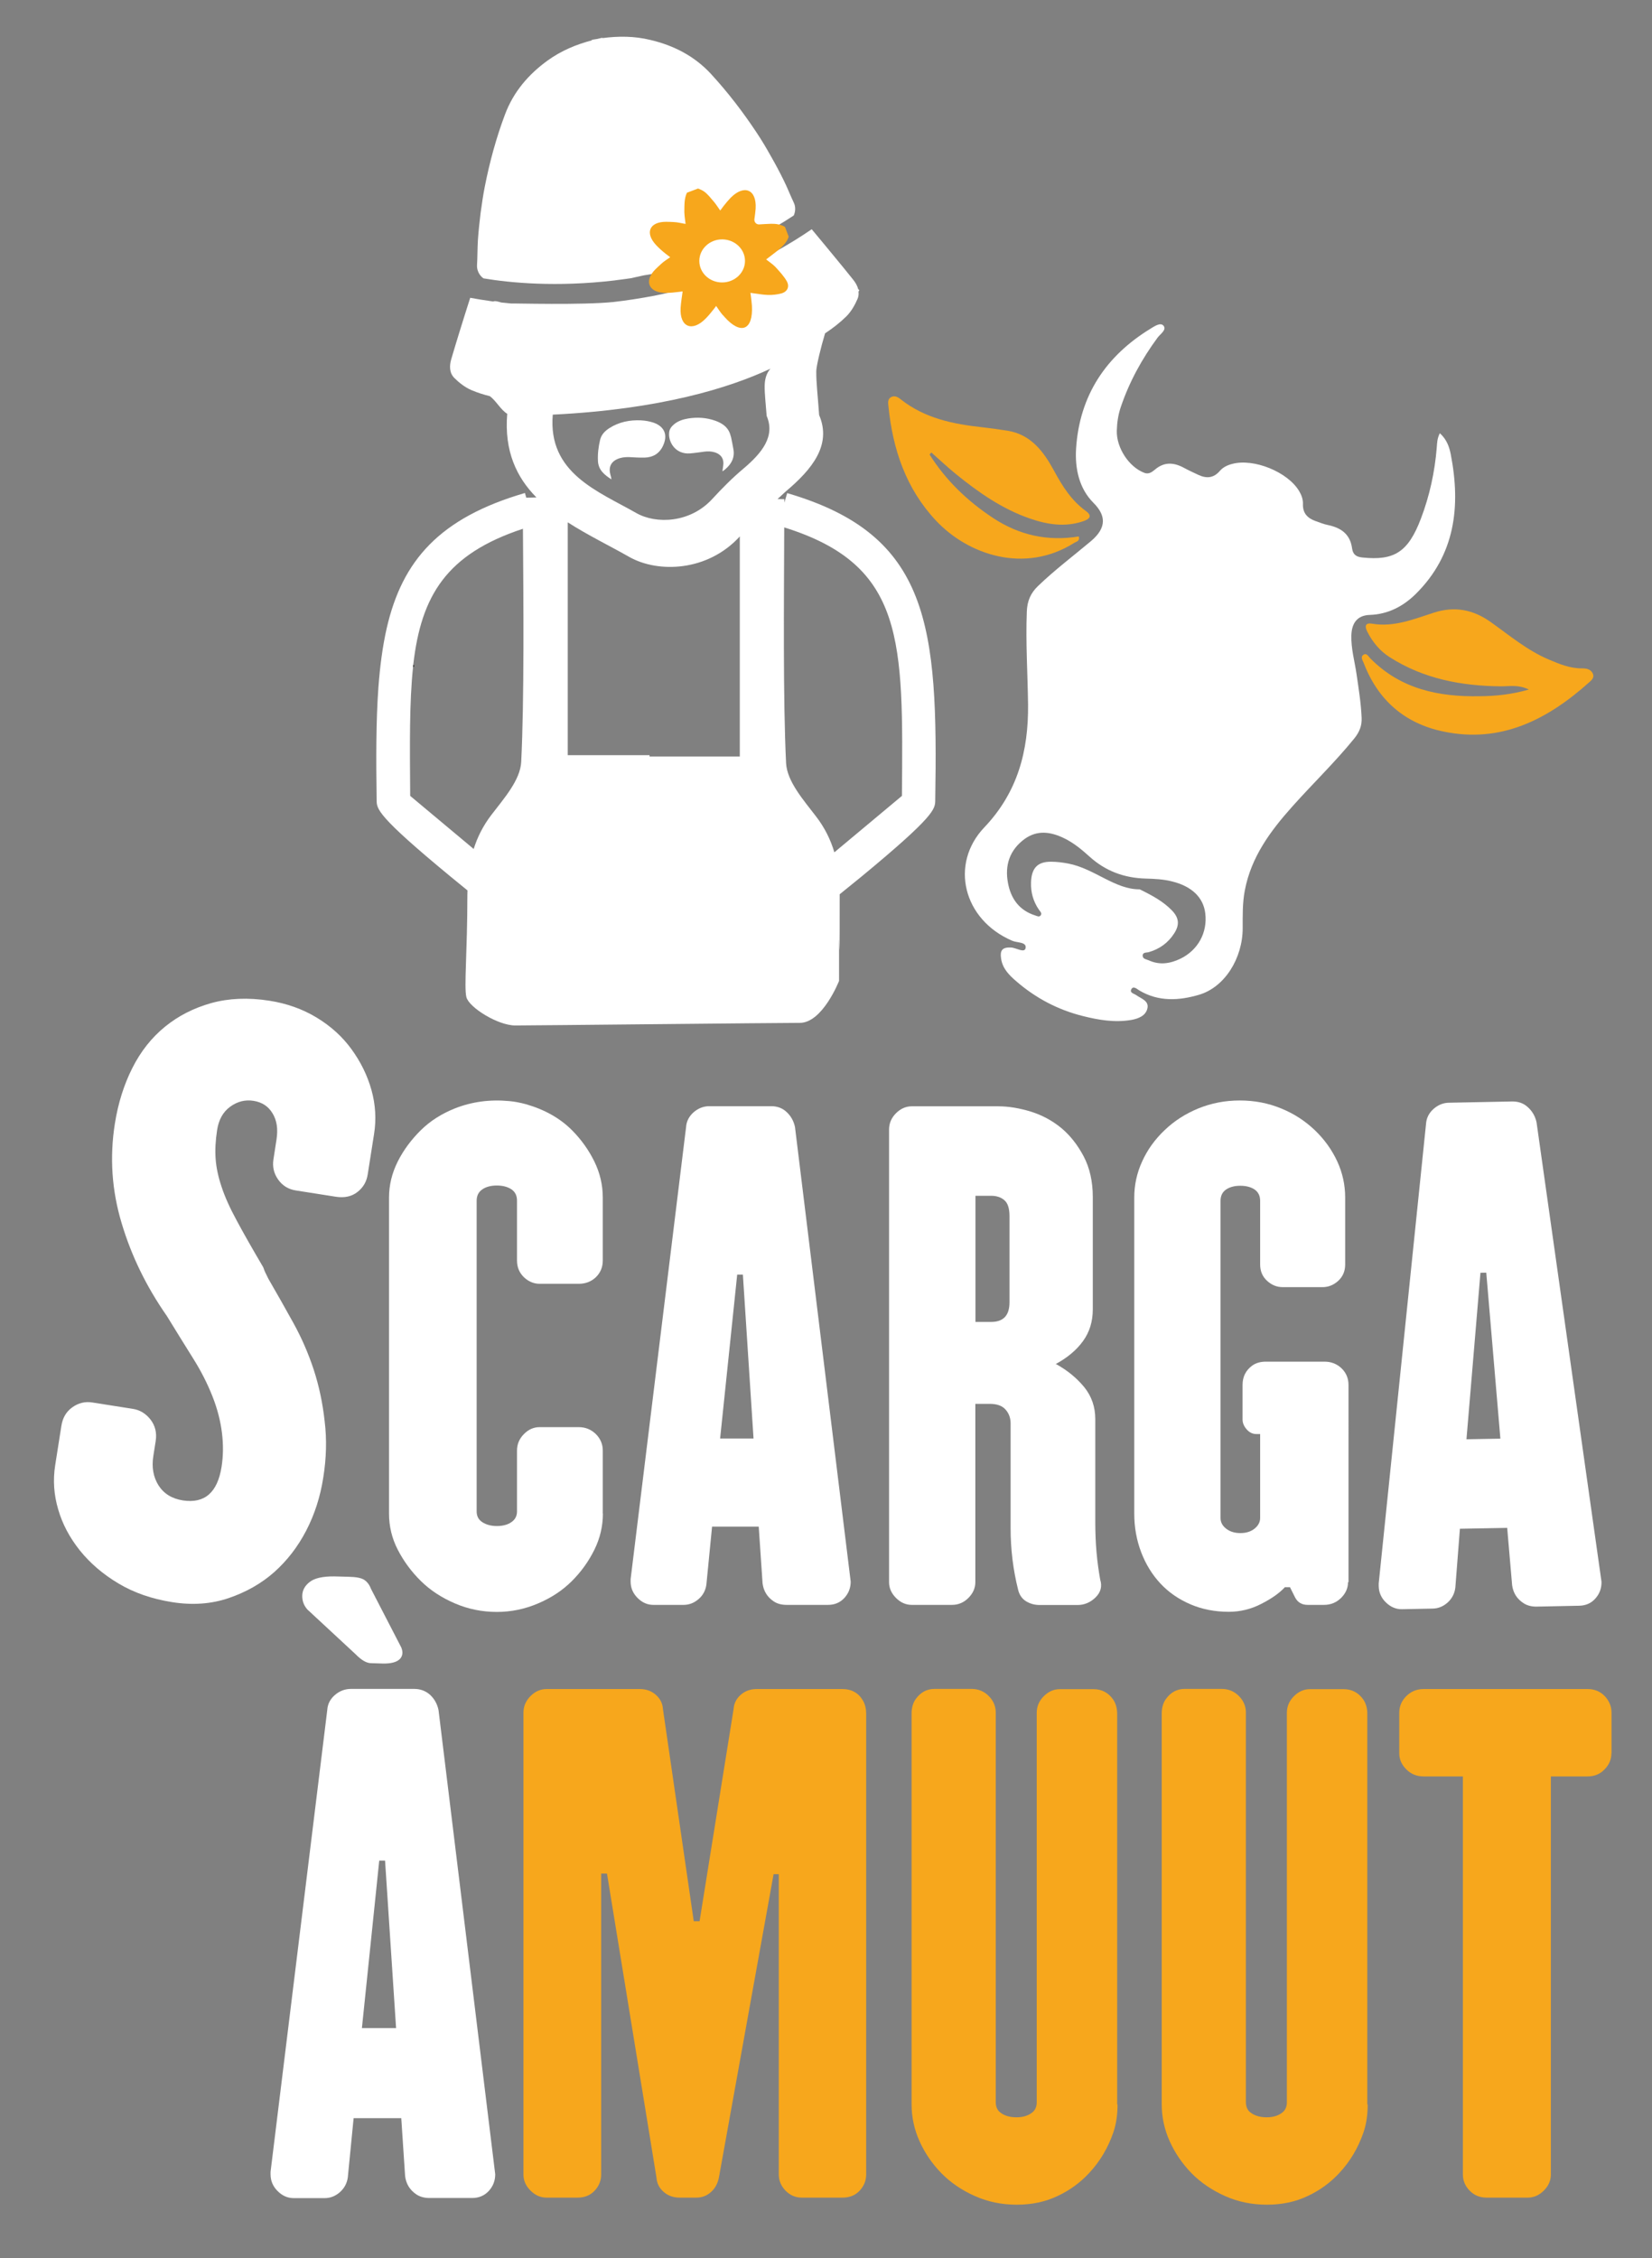 <?xml version="1.0" encoding="utf-8"?>
<!-- Generator: Adobe Illustrator 28.0.0, SVG Export Plug-In . SVG Version: 6.00 Build 0)  -->
<svg version="1.1" id="Livello_1" xmlns="http://www.w3.org/2000/svg" xmlns:xlink="http://www.w3.org/1999/xlink" x="0px" y="0px"
	 viewBox="0 0 133.47 182.44" style="enable-background:new 0 0 133.47 182.44;" xml:space="preserve">
<rect x="0" y="0" width="133.47" height="182.44" fill="#808080" stroke="none"/>
<style type="text/css">
	.st0{fill:#FFFFFF;}
	.st1{fill:#F7A71C;}
	.st2{fill:#1E1E1C;}
</style>
<g>
	<g>
		<path class="st0" d="M63.6,39.84l-0.23,0.77v-0.28l-0.55-0.01c0.22-0.2,0.44-0.41,0.66-0.61c2.15-1.81,3.73-3.77,2.7-6.18
			c-0.11-1.6-0.24-2.58-0.23-3.56c0.01-0.42,0.37-1.92,0.71-3.04c0.61-0.4,1.19-0.85,1.72-1.37c0.39-0.39,0.69-0.91,0.91-1.43
			c0.08-0.19,0.09-0.38,0.07-0.57c0.02-0.04,0.05-0.08,0.07-0.12c-0.03-0.02-0.06-0.04-0.09-0.07c-0.07-0.27-0.21-0.52-0.4-0.76
			c-0.49-0.61-0.98-1.22-1.48-1.82c-0.62-0.76-1.25-1.51-1.88-2.27c-1.55,1.07-4.42,2.84-8.14,4.15c-1.51,0.5-3.02,0.91-4.56,1.22
			c-1.16,0.22-2.27,0.39-3.33,0.51c-2.51,0.26-8.09,0.1-8.25,0.12c-0.28-0.03-0.54-0.05-0.8-0.08c-0.28-0.08-0.51-0.15-0.65-0.08
			c-0.73-0.1-1.36-0.21-1.86-0.3c-0.29,0.9-0.57,1.8-0.85,2.7c-0.23,0.75-0.46,1.5-0.68,2.25c-0.16,0.55-0.16,1.12,0.25,1.53
			c0.39,0.39,0.87,0.76,1.38,0.98c0.49,0.21,0.98,0.36,1.49,0.49c0.51,0.38,0.88,1.11,1.4,1.42c-0.25,3.03,0.76,5.14,2.36,6.76
			l-0.82,0.02l-0.11-0.38c-6.92,2.02-9.92,5.47-11.17,10.94c-0.33,1.45-0.54,3.05-0.67,4.8c-0.19,2.66-0.19,5.68-0.14,9.09
			c0.01,0.7,0.02,1.25,5.97,6.16c0.44,0.36,0.9,0.74,1.37,1.12c0,0.13-0.01,0.26-0.01,0.4c0,4.6-0.28,7.39-0.08,8.22
			c0.21,0.83,2.54,2.29,3.95,2.29c1.41,0,21.16-0.21,22.99-0.21c1.84,0,3.17-3.39,3.17-3.39c-0.02-8.5,0.05,3.11,0.05-6.8
			c0-0.07,0-0.13,0-0.2c0.6-0.48,1.2-0.97,1.75-1.42c5.95-4.91,5.96-5.47,5.97-6.16C75.79,50.57,75.15,43.21,63.6,39.84z
			 M42.11,61.55c-0.07,1.48-1.42,2.99-2.42,4.3c-0.67,0.88-1.12,1.79-1.42,2.74l-5.13-4.29c-0.03-4.12-0.07-7.54,0.23-10.39
			c0.01-0.07,0.01-0.14,0.02-0.22c0.64-5.58,2.68-8.93,8.86-10.97C42.29,48.55,42.36,56.56,42.11,61.55z M44.66,33.5
			c8.73-0.43,14.29-2.17,17.58-3.71c-0.31,0.36-0.45,0.81-0.46,1.37c-0.01,0.67,0.08,1.34,0.16,2.44c0.71,1.65-0.38,2.99-1.85,4.24
			c-0.91,0.76-1.75,1.61-2.55,2.48c-1.78,1.94-4.53,2.04-6.13,1.13C48.35,39.7,44.25,38.24,44.66,33.5z M52.48,61.12v0.05l0-0.16
			h-6.61V42.2c1.6,1.03,3.38,1.89,4.96,2.79c2.34,1.33,6.35,1.19,8.94-1.65c0,0,0,0,0,0v17.78H52.48z M72.87,64.3l-5.46,4.56
			c-0.3-1.01-0.77-1.98-1.48-2.9c-1-1.31-2.34-2.82-2.42-4.3c-0.25-5.05-0.17-13.21-0.15-19.05C73.14,45.66,72.97,51.78,72.87,64.3z
			"/>
		<path class="st0" d="M39.06,22.49c2.15,0.36,5.87,0.72,10.57,0.17c0.07-0.01,0.14-0.02,0.21-0.03c0.37-0.05,0.74-0.09,1.12-0.15
			c0.35-0.08,0.69-0.15,1.04-0.23c0.6-0.1,1.21-0.2,1.81-0.31c0.02-0.01,0.05-0.01,0.07-0.02l-0.02-0.06
			c0.38-0.1,0.77-0.24,1.17-0.24c4.03-1.14,7.28-3.01,9.1-4.21c0.14-0.32,0.16-0.7,0.01-1.02c-0.29-0.61-0.53-1.24-0.83-1.84
			c-0.33-0.67-0.68-1.33-1.05-1.97c-0.35-0.63-0.72-1.25-1.12-1.85c-1.11-1.68-2.34-3.28-3.71-4.77c-1.32-1.42-2.97-2.28-4.87-2.73
			c-1.3-0.32-2.6-0.32-3.89-0.15l-0.01-0.03c-0.14,0.03-0.28,0.07-0.42,0.1c-0.14,0.02-0.28,0.04-0.43,0.07l0.01,0.04
			c-1.26,0.33-2.46,0.83-3.55,1.61c-1.58,1.14-2.79,2.56-3.47,4.38c-0.71,1.89-1.24,3.84-1.63,5.82c-0.14,0.7-0.24,1.42-0.34,2.13
			c-0.09,0.74-0.17,1.48-0.22,2.22c-0.04,0.67-0.03,1.35-0.07,2.02C38.52,21.83,38.72,22.25,39.06,22.49z"/>
		<path class="st0" d="M55.75,36.63c0.39-0.03,0.77-0.09,1.15-0.14c0.29-0.04,0.58-0.03,0.87,0.06c0.51,0.17,0.74,0.54,0.66,1.07
			c-0.02,0.14-0.04,0.29-0.06,0.43c0.01,0.01,0.02,0.01,0.03,0.02c0.07-0.06,0.14-0.12,0.21-0.17c0.5-0.43,0.77-0.95,0.64-1.63
			c-0.06-0.31-0.11-0.62-0.18-0.93c-0.05-0.19-0.11-0.39-0.21-0.56c-0.24-0.41-0.64-0.63-1.07-0.79c-0.71-0.25-1.45-0.3-2.19-0.18
			c-0.41,0.07-0.8,0.19-1.13,0.46c-0.22,0.18-0.39,0.4-0.41,0.69C53.99,35.71,54.56,36.72,55.75,36.63z"/>
		<path class="st0" d="M49.4,38.73c-0.01-0.06-0.02-0.12-0.03-0.18c-0.03-0.12-0.07-0.24-0.09-0.37c-0.09-0.49,0.12-0.87,0.57-1.08
			c0.31-0.14,0.63-0.18,0.97-0.17c0.42,0.02,0.84,0.05,1.26,0.04c0.67-0.02,1.18-0.31,1.48-0.94c0.41-0.86,0.15-1.56-0.75-1.88
			c-0.32-0.11-0.68-0.17-1.02-0.19c-0.91-0.04-1.78,0.13-2.56,0.63c-0.36,0.23-0.65,0.53-0.75,0.96c-0.13,0.56-0.2,1.12-0.17,1.7
			C48.35,37.98,48.84,38.37,49.4,38.73z"/>
	</g>
	<path class="st0" d="M26.12,119.36c-0.24,1.56-0.7,2.99-1.38,4.3c-0.68,1.31-1.54,2.42-2.58,3.35c-1.04,0.92-2.27,1.62-3.68,2.1
		c-1.4,0.48-2.93,0.59-4.57,0.33c-1.64-0.26-3.09-0.76-4.34-1.51c-1.26-0.75-2.29-1.64-3.12-2.67c-0.82-1.03-1.41-2.13-1.75-3.32
		c-0.35-1.18-0.43-2.37-0.24-3.57l0.5-3.18c0.1-0.64,0.39-1.14,0.88-1.49c0.49-0.35,1.03-0.49,1.63-0.39l3.24,0.51
		c0.6,0.09,1.08,0.39,1.46,0.88c0.37,0.49,0.51,1.06,0.41,1.71l-0.19,1.21c-0.15,0.93,0,1.72,0.42,2.39
		c0.43,0.67,1.08,1.07,1.96,1.21c1.76,0.27,2.8-0.63,3.13-2.71c0.14-0.88,0.15-1.8,0.03-2.76c-0.12-0.96-0.37-1.94-0.77-2.95
		c-0.4-1.01-0.91-2.02-1.55-3.04c-0.64-1.02-1.35-2.17-2.13-3.44c-1.64-2.35-2.86-4.84-3.65-7.49c-0.8-2.65-0.98-5.33-0.55-8.05
		c0.26-1.64,0.73-3.14,1.41-4.49c0.68-1.35,1.56-2.46,2.64-3.34c1.08-0.88,2.32-1.51,3.74-1.91c1.41-0.39,2.98-0.46,4.7-0.19
		c1.4,0.22,2.67,0.67,3.81,1.36c1.14,0.69,2.08,1.54,2.82,2.56c0.74,1.02,1.28,2.11,1.61,3.29c0.33,1.18,0.4,2.37,0.21,3.57
		l-0.51,3.24c-0.09,0.6-0.37,1.08-0.84,1.44c-0.46,0.36-1.04,0.48-1.72,0.38l-3.24-0.51c-0.6-0.09-1.08-0.38-1.43-0.87
		c-0.35-0.49-0.48-1.03-0.39-1.63l0.25-1.62c0.13-0.84,0.03-1.54-0.32-2.11c-0.34-0.57-0.85-0.9-1.53-1.01
		c-0.68-0.11-1.31,0.05-1.89,0.47c-0.58,0.42-0.93,1.05-1.06,1.89c-0.13,0.84-0.17,1.61-0.12,2.32c0.05,0.7,0.21,1.46,0.48,2.26
		c0.26,0.8,0.67,1.71,1.23,2.74c0.55,1.03,1.27,2.29,2.14,3.77c0.06,0.17,0.12,0.34,0.2,0.49c0.08,0.16,0.15,0.3,0.21,0.43
		c0.68,1.17,1.35,2.36,2.02,3.57c0.67,1.21,1.22,2.48,1.65,3.79c0.43,1.32,0.72,2.7,0.88,4.16
		C26.41,116.29,26.37,117.8,26.12,119.36"/>
	<path class="st0" d="M48.71,122.28c0,1.02-0.23,2-0.69,2.93c-0.46,0.93-1.06,1.77-1.81,2.52c-0.75,0.75-1.65,1.35-2.73,1.81
		c-1.07,0.46-2.18,0.69-3.34,0.69c-1.19,0-2.32-0.23-3.39-0.69c-1.07-0.46-1.99-1.06-2.75-1.81c-0.76-0.75-1.38-1.59-1.86-2.52
		c-0.48-0.93-0.71-1.91-0.71-2.93V96.76c0-1.02,0.24-1.99,0.71-2.93c0.47-0.93,1.1-1.77,1.86-2.52c0.76-0.75,1.68-1.33,2.75-1.76
		c1.37-0.54,2.84-0.74,4.4-0.59c0.45,0.04,0.9,0.13,1.34,0.25c1.5,0.43,2.74,1.12,3.71,2.09c0.75,0.75,1.35,1.59,1.81,2.52
		c0.46,0.93,0.69,1.91,0.69,2.93v5.09c0,0.54-0.19,0.99-0.56,1.35c-0.37,0.35-0.83,0.53-1.38,0.53h-3.16c-0.47,0-0.9-0.18-1.27-0.53
		c-0.37-0.36-0.56-0.81-0.56-1.35v-4.84c0-0.41-0.15-0.71-0.46-0.92c-0.31-0.2-0.7-0.3-1.17-0.3s-0.87,0.1-1.17,0.31
		c-0.3,0.2-0.46,0.51-0.46,0.92v25.1c0,0.38,0.15,0.67,0.46,0.87c0.31,0.2,0.7,0.31,1.17,0.31s0.87-0.1,1.17-0.31
		c0.31-0.21,0.46-0.5,0.46-0.87v-4.92c0-0.51,0.19-0.96,0.56-1.33c0.37-0.38,0.8-0.56,1.27-0.56h3.16c0.54,0,1,0.19,1.38,0.56
		c0.37,0.37,0.56,0.82,0.56,1.32V122.28z"/>
	<path class="st0" d="M68.73,127.78c0,0.51-0.17,0.95-0.51,1.32c-0.34,0.37-0.78,0.56-1.32,0.56h-3.36c-0.36,0-0.74-0.08-1.04-0.29
		c-0.51-0.34-0.81-0.83-0.89-1.45l-0.31-4.58h-3.77l-0.46,4.69c-0.07,0.47-0.28,0.87-0.64,1.17c-0.36,0.31-0.76,0.46-1.2,0.46h-2.45
		c-0.48,0-0.9-0.19-1.27-0.56c-0.37-0.37-0.56-0.81-0.56-1.32v-0.2l4.48-36.52c0.03-0.47,0.24-0.87,0.61-1.2
		c0.37-0.32,0.8-0.49,1.27-0.49h4.99c0.51,0,0.93,0.16,1.27,0.49c0.34,0.32,0.56,0.72,0.66,1.2L68.73,127.78z M60.02,102.98h-0.46
		l-1.38,13.24h2.7L60.02,102.98z"/>
	<path class="st0" d="M88.89,127.63c0.17,0.54,0.04,1.02-0.38,1.43c-0.42,0.41-0.91,0.61-1.45,0.61H84c-0.41,0-0.77-0.1-1.1-0.3
		c-0.32-0.2-0.54-0.51-0.64-0.92c-0.41-1.63-0.61-3.29-0.61-4.99V115c0-0.44-0.14-0.82-0.41-1.12c-0.27-0.31-0.7-0.46-1.27-0.46
		h-1.17v14.41c0,0.47-0.19,0.9-0.56,1.27c-0.37,0.37-0.81,0.56-1.32,0.56h-3.26c-0.48,0-0.9-0.19-1.27-0.56
		c-0.37-0.37-0.56-0.8-0.56-1.27V91.26c0-0.51,0.19-0.95,0.56-1.32c0.37-0.37,0.8-0.56,1.27-0.56h6.98c0.85,0,1.73,0.15,2.65,0.43
		c0.92,0.29,1.73,0.73,2.45,1.32c0.71,0.59,1.32,1.36,1.81,2.29c0.49,0.93,0.74,2.03,0.74,3.29v9.07c0,0.98-0.26,1.84-0.79,2.57
		c-0.53,0.73-1.27,1.35-2.22,1.86h0.05c0.92,0.51,1.67,1.13,2.27,1.86c0.59,0.73,0.89,1.59,0.89,2.57v8.25c0,0.88,0.03,1.72,0.1,2.5
		C88.66,126.17,88.76,126.91,88.89,127.63 M81.56,98.24c0-0.61-0.14-1.04-0.41-1.27c-0.27-0.24-0.63-0.36-1.07-0.36h-1.27v10.19
		h1.27c0.99,0,1.48-0.53,1.48-1.58V98.24z"/>
	<path class="st0" d="M108.91,127.83c0,0.48-0.19,0.9-0.56,1.27c-0.38,0.37-0.83,0.56-1.38,0.56h-1.32c-0.47,0-0.81-0.2-1.02-0.61
		l-0.41-0.82h-0.41c-0.44,0.48-1.08,0.93-1.91,1.35c-0.83,0.43-1.71,0.64-2.62,0.64c-1.12,0-2.16-0.2-3.11-0.61
		c-0.95-0.41-1.76-0.97-2.42-1.68c-0.66-0.71-1.18-1.55-1.55-2.52c-0.37-0.97-0.56-2.01-0.56-3.13V96.76c0-1.02,0.21-2,0.64-2.93
		c0.42-0.93,1.02-1.77,1.81-2.52c0.78-0.75,1.69-1.33,2.73-1.76c1.04-0.42,2.15-0.64,3.34-0.64c1.19,0,2.3,0.21,3.34,0.64
		c1.04,0.42,1.94,1.01,2.73,1.76c0.78,0.75,1.38,1.59,1.81,2.52c0.43,0.93,0.64,1.91,0.64,2.93v5.4c0,0.54-0.19,0.98-0.56,1.32
		c-0.37,0.34-0.8,0.51-1.27,0.51h-3.21c-0.48,0-0.9-0.17-1.27-0.51c-0.37-0.34-0.56-0.78-0.56-1.32v-5.14
		c0-0.41-0.15-0.71-0.45-0.92c-0.3-0.2-0.69-0.3-1.15-0.3c-0.47,0-0.85,0.1-1.15,0.3c-0.3,0.21-0.45,0.51-0.45,0.92v25.62
		c0,0.34,0.15,0.63,0.45,0.86c0.3,0.24,0.69,0.36,1.15,0.36c0.47,0,0.85-0.12,1.15-0.36c0.3-0.24,0.45-0.53,0.45-0.86v-6.78h-0.3
		c-0.31,0-0.57-0.13-0.79-0.38c-0.22-0.25-0.33-0.52-0.33-0.79v-2.8c0-0.66,0.26-1.18,0.78-1.56c0.31-0.23,0.71-0.32,1.09-0.32h4.75
		c0.54,0,1,0.18,1.38,0.54c0.37,0.36,0.56,0.81,0.56,1.35V127.83z"/>
	<path class="st0" d="M129.39,127.79c0.01,0.52-0.15,0.97-0.49,1.35c-0.34,0.39-0.78,0.58-1.33,0.59l-3.41,0.07
		c-0.37,0.01-0.75-0.07-1.06-0.27c-0.53-0.34-0.84-0.82-0.93-1.45l-0.4-4.64l-3.82,0.07l-0.37,4.76c-0.06,0.48-0.27,0.88-0.62,1.2
		c-0.36,0.32-0.76,0.48-1.2,0.49l-2.48,0.05c-0.48,0.01-0.92-0.17-1.3-0.54c-0.39-0.37-0.58-0.82-0.59-1.33l0-0.21l3.82-37.1
		c0.03-0.48,0.22-0.89,0.6-1.23c0.37-0.33,0.8-0.51,1.28-0.51l5.06-0.1c0.52-0.01,0.95,0.14,1.3,0.47c0.35,0.32,0.58,0.72,0.69,1.2
		L129.39,127.79z M120.08,102.82l-0.47,0.01l-1.13,13.45l2.74-0.05L120.08,102.82z"/>
	<path class="st1" d="M69.98,175.68c0,0.49-0.17,0.92-0.52,1.3c-0.35,0.38-0.81,0.57-1.4,0.57h-3.27c-0.52,0-0.96-0.19-1.33-0.57
		c-0.36-0.38-0.54-0.81-0.54-1.3v-24.26h-0.42l-4.42,24.52c-0.1,0.49-0.32,0.88-0.65,1.17c-0.33,0.29-0.72,0.44-1.17,0.44h-1.35
		c-0.52,0-0.95-0.16-1.3-0.47c-0.35-0.31-0.54-0.69-0.57-1.14l-4-24.57h-0.47v24.31c0,0.49-0.17,0.92-0.52,1.3
		c-0.35,0.38-0.81,0.57-1.4,0.57h-2.49c-0.49,0-0.92-0.19-1.3-0.57c-0.38-0.38-0.57-0.81-0.57-1.3v-37.3c0-0.52,0.19-0.97,0.57-1.35
		c0.38-0.38,0.81-0.57,1.3-0.57h7.53c0.52,0,0.95,0.16,1.3,0.47c0.35,0.31,0.54,0.69,0.57,1.14l2.49,17.15h0.47l2.75-17.15
		c0.03-0.45,0.22-0.83,0.57-1.14c0.35-0.31,0.78-0.47,1.3-0.47h6.91c0.76,0,1.32,0.32,1.68,0.95c0.18,0.32,0.25,0.69,0.25,1.05
		V175.68z"/>
	<path class="st1" d="M90.29,170.02c0,0.76-0.09,1.53-0.34,2.26c-0.43,1.25-1.08,2.35-1.97,3.3c-0.71,0.76-1.55,1.38-2.54,1.84
		c-0.98,0.47-2.08,0.7-3.29,0.7c-1.21,0-2.34-0.23-3.39-0.7c-1.06-0.47-1.95-1.08-2.7-1.84c-0.74-0.76-1.33-1.62-1.76-2.57
		c-0.43-0.95-0.65-1.95-0.65-2.99v-31.6c0-0.41,0.1-0.83,0.34-1.16c0.39-0.54,0.9-0.81,1.51-0.81h2.99c0.55,0,1.01,0.19,1.39,0.57
		c0.38,0.38,0.57,0.83,0.57,1.35v31.48c0,0.3,0.1,0.6,0.33,0.79c0.33,0.28,0.78,0.42,1.35,0.42c0.52,0,0.95-0.13,1.28-0.4
		c0.24-0.19,0.35-0.49,0.35-0.79v-31.48c0-0.52,0.19-0.97,0.57-1.35s0.81-0.57,1.29-0.57h2.73c0.66,0,1.19,0.28,1.58,0.83
		c0.23,0.33,0.33,0.75,0.33,1.15V170.02z"/>
	<path class="st1" d="M110.5,170.02c0,0.76-0.09,1.53-0.34,2.26c-0.43,1.25-1.08,2.35-1.97,3.3c-0.71,0.76-1.55,1.38-2.54,1.84
		c-0.98,0.47-2.08,0.7-3.29,0.7c-1.21,0-2.34-0.23-3.39-0.7c-1.05-0.47-1.95-1.08-2.7-1.84c-0.74-0.76-1.33-1.62-1.76-2.57
		c-0.43-0.95-0.65-1.95-0.65-2.99v-31.6c0-0.41,0.1-0.83,0.34-1.16c0.39-0.54,0.9-0.81,1.51-0.81h2.99c0.55,0,1.01,0.19,1.39,0.57
		c0.38,0.38,0.57,0.83,0.57,1.35v31.48c0,0.3,0.1,0.6,0.33,0.79c0.34,0.28,0.79,0.42,1.35,0.42c0.52,0,0.95-0.13,1.28-0.4
		c0.24-0.19,0.35-0.49,0.35-0.79v-31.48c0-0.52,0.19-0.97,0.57-1.35c0.38-0.38,0.81-0.57,1.29-0.57h2.73c0.66,0,1.19,0.28,1.58,0.83
		c0.23,0.33,0.33,0.75,0.33,1.15V170.02z"/>
	<path class="st1" d="M130.19,141.65c0,0.49-0.18,0.92-0.55,1.3c-0.36,0.38-0.82,0.57-1.38,0.57h-2.96v32.16
		c0,0.49-0.19,0.92-0.57,1.3c-0.38,0.38-0.82,0.57-1.3,0.57h-3.32c-0.55,0-1.01-0.19-1.38-0.57c-0.36-0.38-0.54-0.81-0.54-1.3
		v-32.16h-3.17c-0.56,0-1.02-0.19-1.4-0.57c-0.38-0.38-0.57-0.81-0.57-1.3v-3.27c0-0.52,0.19-0.97,0.57-1.35
		c0.38-0.38,0.85-0.57,1.4-0.57h13.25c0.55,0,1.01,0.19,1.38,0.57c0.36,0.38,0.55,0.83,0.55,1.35V141.65z"/>
	<path class="st0" d="M40.01,175.66c0,0.52-0.17,0.97-0.52,1.35c-0.35,0.38-0.8,0.57-1.35,0.57H34.7c-0.37,0-0.75-0.08-1.06-0.29
		c-0.52-0.35-0.83-0.84-0.91-1.48l-0.31-4.68h-3.85l-0.47,4.79c-0.07,0.49-0.29,0.88-0.65,1.2c-0.36,0.31-0.77,0.47-1.22,0.47h-2.5
		c-0.49,0-0.92-0.19-1.3-0.57c-0.38-0.38-0.57-0.83-0.57-1.35v-0.21l4.58-37.3c0.03-0.49,0.24-0.89,0.62-1.22
		c0.38-0.33,0.82-0.49,1.3-0.49h5.1c0.52,0,0.95,0.17,1.3,0.49c0.35,0.33,0.57,0.74,0.67,1.22L40.01,175.66z M31.11,150.32h-0.47
		l-1.4,13.53H32L31.11,150.32z"/>
	<path class="st0" d="M32.42,133.1c0.16,0.39,0.11,0.71-0.13,0.95c-0.25,0.24-0.7,0.36-1.35,0.35l-0.96-0.03
		c-0.37,0-0.79-0.25-1.28-0.75l-3.87-3.59c-0.28-0.32-0.42-0.69-0.41-1.12c0.01-0.42,0.2-0.79,0.6-1.1
		c0.39-0.31,1.06-0.46,1.99-0.45l1.14,0.03c0.61,0.01,1.04,0.09,1.28,0.25c0.24,0.16,0.42,0.4,0.54,0.72L32.42,133.1z"/>
	<path class="st1" d="M123.52,55.71c-0.83-0.41-1.55-0.26-2.24-0.26c-3.2-0.03-6.26-0.6-9.01-2.36c-0.77-0.49-1.37-1.2-1.8-2.05
		c-0.26-0.51-0.11-0.74,0.39-0.65c1.78,0.3,3.38-0.38,5.01-0.9c1.66-0.53,3.15-0.24,4.56,0.76c1.52,1.08,2.95,2.29,4.69,3.03
		c0.87,0.37,1.74,0.73,2.7,0.72c0.34,0,0.68,0.05,0.86,0.4c0.16,0.32-0.07,0.54-0.28,0.72c-3.37,3.02-7.14,4.96-11.79,3.98
		c-3.08-0.64-5.27-2.5-6.43-5.53c-0.08-0.21-0.3-0.49-0.01-0.68c0.25-0.15,0.38,0.14,0.53,0.29c2.46,2.5,5.54,3.13,8.85,3.07
		C120.84,56.24,122.11,56.11,123.52,55.71"/>
	<path class="st1" d="M75.1,36.72c1.32,2.09,3.06,3.76,5.12,5.12c2.13,1.41,4.44,1.91,6.94,1.5c0.09,0.41-0.21,0.41-0.37,0.52
		c-4.04,2.54-8.6,0.94-11.17-1.8c-2.43-2.59-3.49-5.76-3.84-9.23c-0.03-0.28-0.08-0.59,0.22-0.75c0.28-0.15,0.55,0,0.77,0.18
		c1.94,1.54,4.23,2,6.59,2.26c0.69,0.08,1.37,0.17,2.05,0.28c1.9,0.31,2.92,1.7,3.77,3.27c0.66,1.22,1.39,2.37,2.53,3.2
		c0.56,0.4,0.34,0.66-0.19,0.84c-1.47,0.5-2.91,0.27-4.32-0.22c-2.23-0.77-4.15-2.11-5.98-3.6c-0.68-0.55-1.31-1.15-1.97-1.73
		C75.21,36.6,75.15,36.66,75.1,36.72"/>
	<path class="st2" d="M33.47,53.79c-0.02-0.03-0.04-0.06-0.07-0.09c-0.01,0.07-0.01,0.14-0.02,0.21
		C33.46,53.84,33.48,53.8,33.47,53.79"/>
	<path class="st1" d="M55.5,15.57c0.34-0.13,0.57-0.21,0.9-0.34c0.18,0.07,0.36,0.15,0.51,0.26c0.29,0.22,0.52,0.52,0.76,0.8
		c0.19,0.22,0.34,0.47,0.52,0.72c0.1-0.13,0.18-0.24,0.26-0.35c0.18-0.23,0.37-0.46,0.57-0.67c1.09-1.11,2.12-0.7,2.03,0.85v0.02
		c-0.02,0.28-0.06,0.57-0.1,0.85c-0.03,0.23,0.16,0.44,0.39,0.42c0.31-0.02,0.63-0.04,0.95-0.05c0.4-0.01,0.79,0.05,1.13,0.25
		c0.11,0.29,0.19,0.5,0.3,0.79c-0.12,0.4-0.41,0.7-0.72,0.98c-0.35,0.3-0.73,0.57-1.1,0.86c0.25,0.2,0.53,0.38,0.74,0.6
		c0.33,0.36,0.68,0.73,0.92,1.15c0.25,0.43,0.07,0.85-0.41,0.99c-0.36,0.1-0.74,0.14-1.12,0.13c-0.46-0.02-0.93-0.11-1.4-0.17
		c0.01,0.1,0.03,0.2,0.04,0.29c0.03,0.25,0.06,0.5,0.08,0.75c0.11,1.98-0.9,2.39-2.22,0.9c-0.04-0.05-0.08-0.1-0.13-0.14
		c-0.2-0.22-0.35-0.48-0.54-0.74c-0.1,0.14-0.18,0.24-0.27,0.35c-0.18,0.23-0.37,0.46-0.57,0.66c-1.09,1.12-2.12,0.7-2.03-0.85
		c0-0.01,0-0.01,0-0.02c0.03-0.43,0.1-0.87,0.16-1.3c-0.02-0.01-0.04-0.02-0.06-0.01c-0.04,0-0.09,0.01-0.13,0.02
		c-0.43,0.05-0.87,0.11-1.3,0.09c-1.28-0.06-1.62-0.99-0.71-1.9c0.16-0.16,0.32-0.3,0.48-0.45c0.21-0.2,0.47-0.35,0.72-0.53
		c-0.14-0.11-0.26-0.19-0.37-0.28c-0.28-0.22-0.55-0.46-0.79-0.72c-0.9-0.98-0.51-1.86,0.82-1.86c0.21,0,0.42,0.01,0.62,0.02
		c0.32,0.01,0.63,0.1,0.96,0.15c-0.04-0.33-0.09-0.65-0.1-0.96C55.3,16.59,55.27,16.05,55.5,15.57 M58.35,21.2
		c0.1-0.19,0.17-0.44,0-0.62c-0.17-0.19-0.42-0.13-0.62-0.05c-0.12,0.22-0.17,0.46-0.01,0.63C57.89,21.33,58.13,21.3,58.35,21.2"/>
	<path class="st0" d="M60.19,21.08c0,0.96-0.83,1.74-1.85,1.74c-1.02,0-1.84-0.78-1.84-1.74c0-0.96,0.83-1.74,1.84-1.74
		C59.36,19.34,60.19,20.12,60.19,21.08"/>
	<path class="st0" d="M116.33,35c0.56,0.51,0.76,1.1,0.88,1.7c0.82,4.22,0.36,8.14-2.84,11.3c-1.01,0.99-2.23,1.63-3.7,1.68
		c-0.98,0.03-1.46,0.62-1.49,1.66c-0.03,1.07,0.27,2.09,0.42,3.13c0.17,1.17,0.36,2.34,0.41,3.52c0.03,0.65-0.18,1.16-0.6,1.68
		c-1.57,1.93-3.36,3.65-5.01,5.5c-1.76,1.97-3.32,4.07-3.83,6.78c-0.19,1-0.17,2.01-0.17,3.03c0,2.44-1.45,4.78-3.53,5.39
		c-1.6,0.47-3.26,0.58-4.82-0.35c-0.17-0.1-0.47-0.4-0.64-0.11c-0.17,0.31,0.22,0.36,0.41,0.5c0.39,0.28,1.03,0.45,0.88,1.07
		c-0.14,0.59-0.73,0.82-1.29,0.92c-1.34,0.23-2.65,0.01-3.95-0.32c-1.99-0.5-3.78-1.44-5.35-2.8c-0.57-0.49-1.11-1.02-1.23-1.84
		c-0.1-0.65,0.09-0.92,0.79-0.89c0.42,0.01,1.1,0.48,1.19,0.05c0.1-0.52-0.7-0.42-1.09-0.6c-3.97-1.71-5.05-6.2-2.25-9.15
		c2.69-2.82,3.58-6.17,3.54-9.93c-0.03-2.5-0.2-5-0.1-7.51c0.03-0.85,0.31-1.5,0.91-2.07c1.35-1.3,2.84-2.42,4.27-3.62
		c1.34-1.13,1.17-2.13,0.2-3.1c-1.16-1.16-1.5-2.78-1.4-4.38c0.28-4.31,2.42-7.49,6.02-9.69c0.32-0.2,0.81-0.53,1.05-0.23
		c0.26,0.33-0.26,0.66-0.48,0.95c-1.27,1.72-2.29,3.58-2.98,5.62c-0.21,0.62-0.3,1.25-0.32,1.9c-0.04,1.39,0.99,2.96,2.25,3.42
		c0.34,0.12,0.6-0.08,0.83-0.27c0.77-0.66,1.56-0.58,2.39-0.12c0.37,0.2,0.75,0.37,1.13,0.55c0.65,0.3,1.22,0.26,1.72-0.32
		c0.26-0.3,0.61-0.47,1-0.57c1.74-0.47,4.48,0.64,5.41,2.19c0.19,0.32,0.32,0.67,0.31,1.04c-0.03,0.74,0.36,1.15,1,1.38
		c0.34,0.12,0.68,0.26,1.03,0.33c1.04,0.22,1.79,0.73,1.94,1.89c0.07,0.48,0.32,0.68,0.83,0.73c2.57,0.27,3.7-0.43,4.73-3.14
		c0.7-1.84,1.12-3.76,1.28-5.74C116.11,35.78,116.11,35.42,116.33,35 M92.08,71.85c1.08,0.53,1.9,0.99,2.58,1.68
		c0.59,0.6,0.67,1.17,0.2,1.89c-0.49,0.76-1.18,1.25-2.03,1.5c-0.19,0.06-0.52-0.01-0.51,0.3c0.01,0.27,0.31,0.28,0.5,0.37
		c0.88,0.4,1.73,0.26,2.56-0.14c1.41-0.69,2.18-2.1,2-3.64c-0.15-1.32-1.11-2.21-2.69-2.6c-0.71-0.18-1.43-0.21-2.14-0.23
		c-1.72-0.05-3.23-0.6-4.53-1.78c-0.62-0.56-1.27-1.1-2.03-1.47c-1.08-0.53-2.18-0.7-3.22,0.06c-1.19,0.88-1.61,2.11-1.33,3.56
		c0.24,1.28,0.93,2.21,2.2,2.61c0.15,0.05,0.33,0.16,0.45-0.02c0.11-0.17-0.06-0.31-0.15-0.44c-0.46-0.67-0.67-1.41-0.64-2.22
		c0.04-1.14,0.52-1.67,1.62-1.66c0.46,0,0.94,0.06,1.4,0.15C88.43,70.18,90.09,71.87,92.08,71.85"/>
</g>
</svg>
